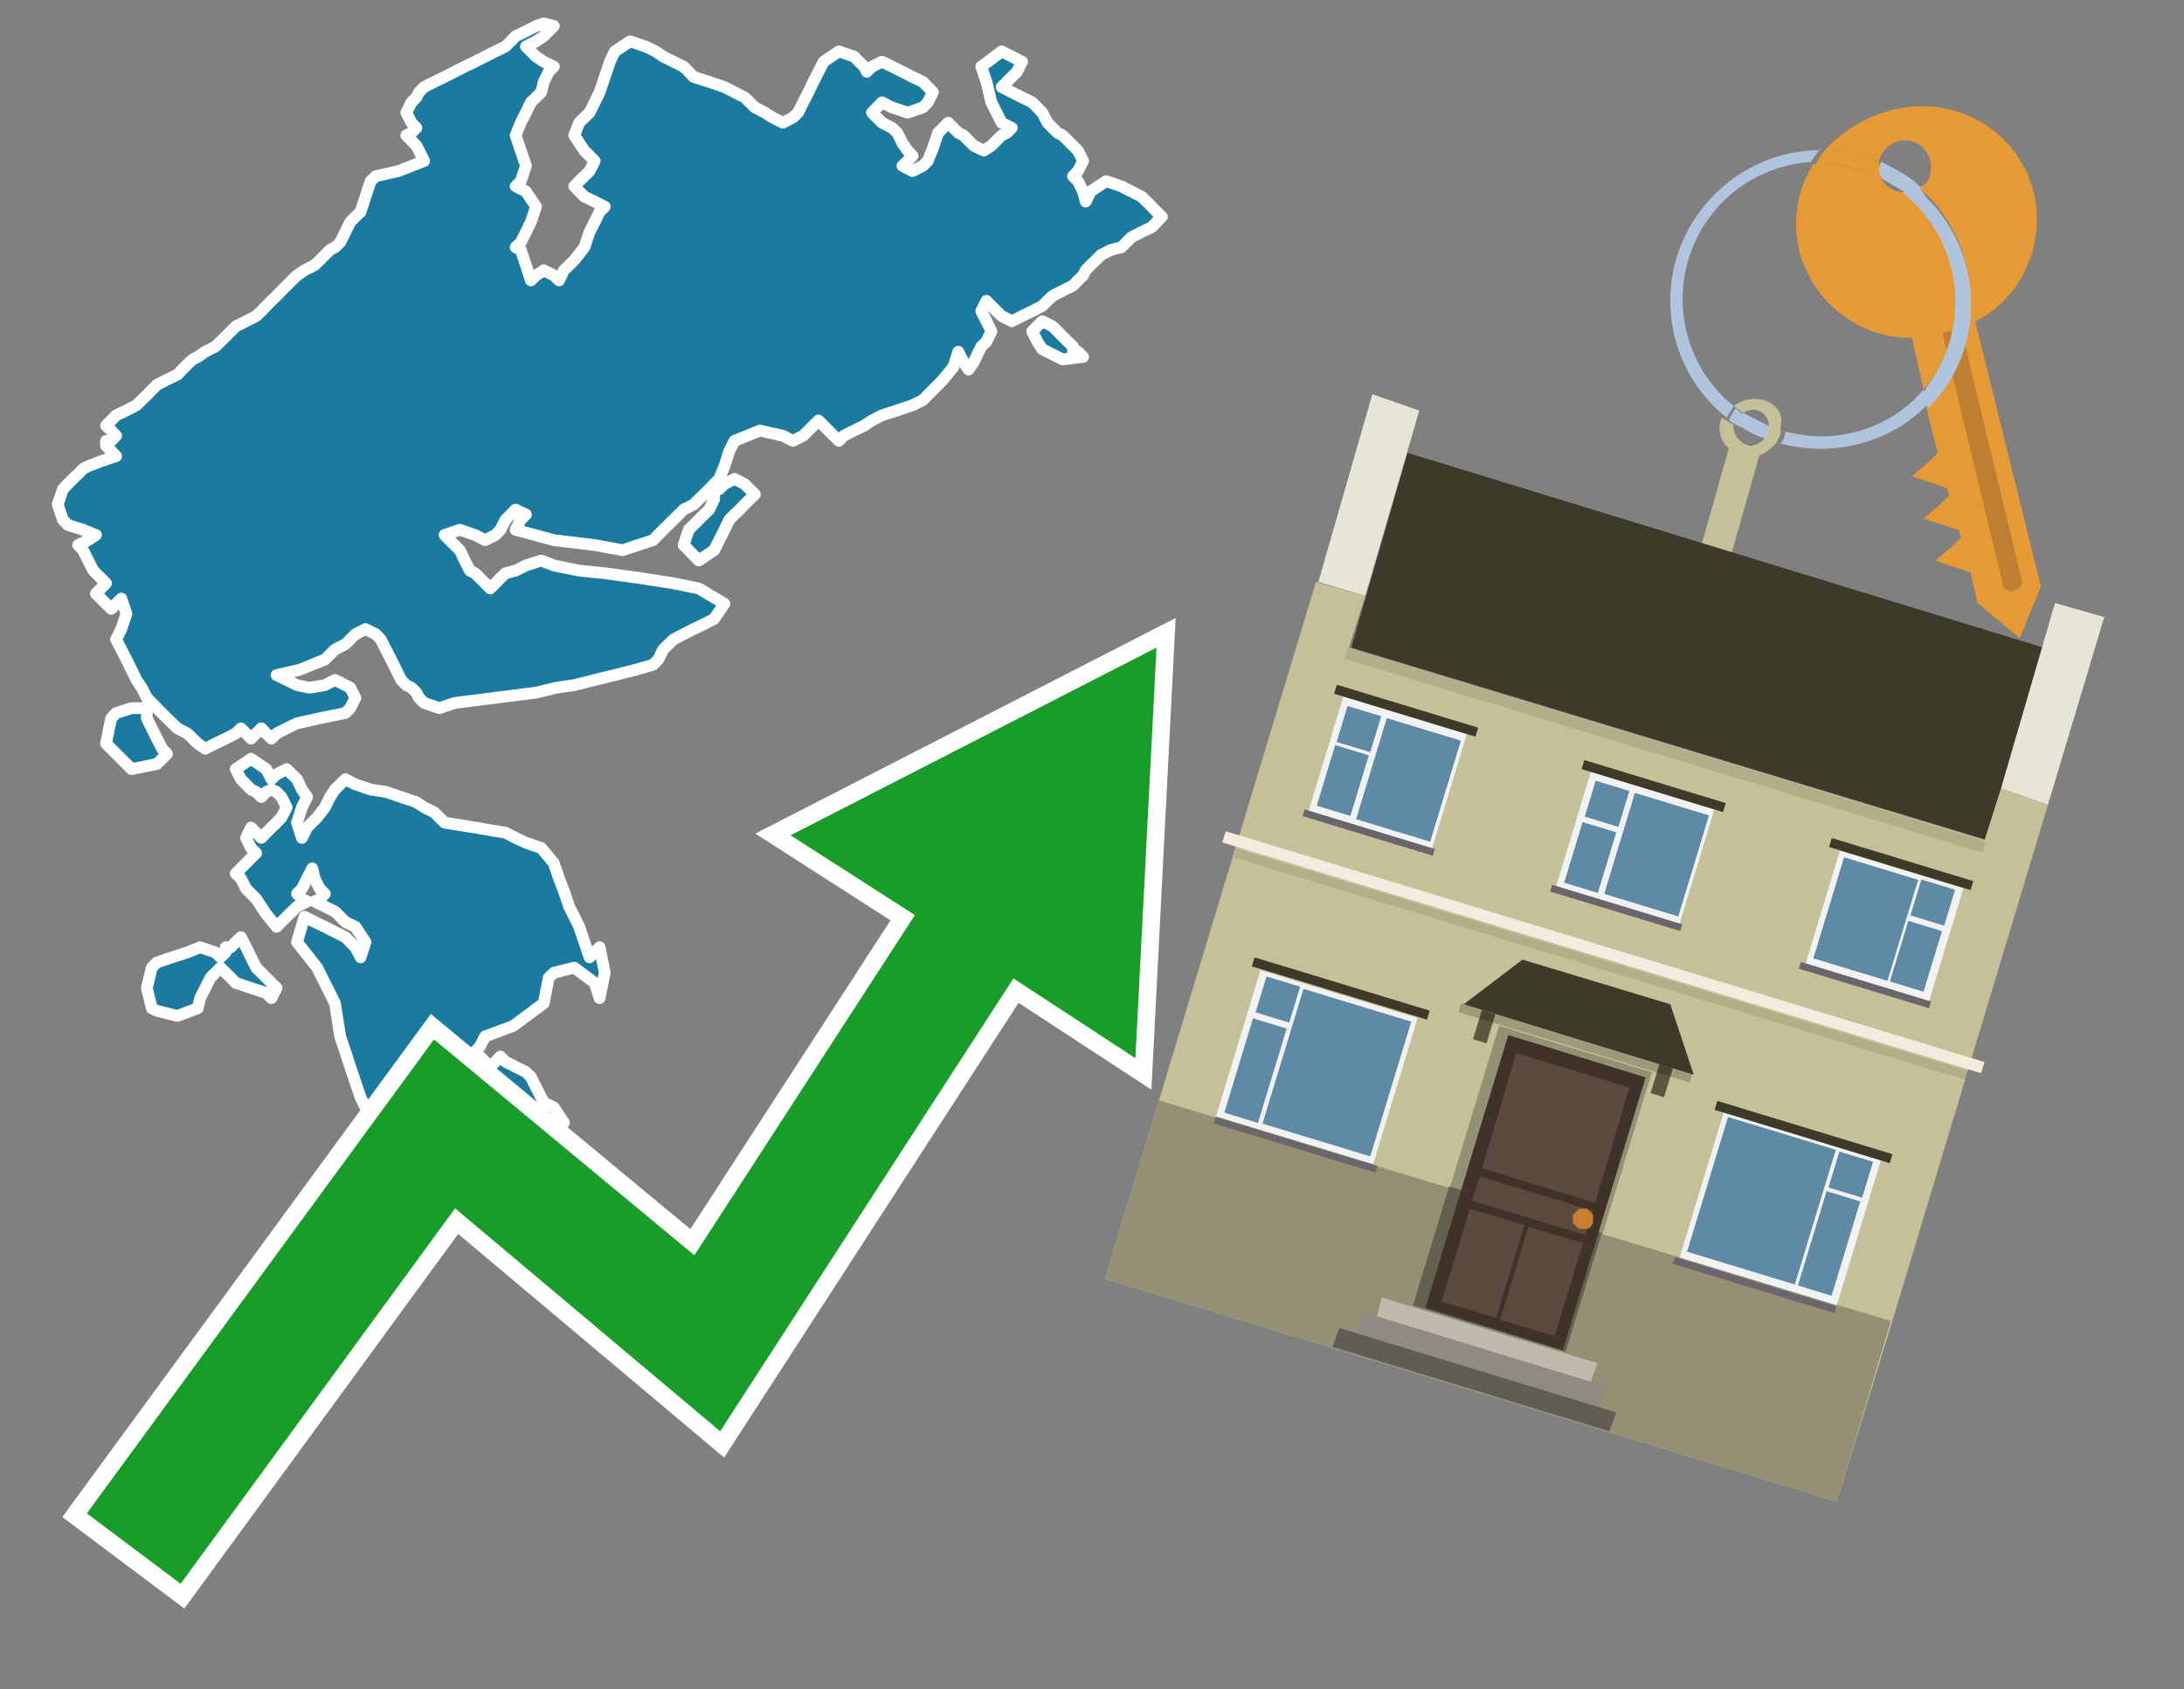 <?xml version="1.0" encoding="utf-8"?>
<!-- Generator: Adobe Illustrator 26.0.3, SVG Export Plug-In . SVG Version: 6.00 Build 0)  -->
<svg version="1.1" id="Text" xmlns="http://www.w3.org/2000/svg" xmlns:xlink="http://www.w3.org/1999/xlink" x="0px" y="0px"
	 width="93.1px" height="72px" viewBox="0 0 93.1 72" style="enable-background:new 0 0 93.1 72;" xml:space="preserve">
<rect x="0" y="0" width="93.1" height="72" fill="#808080" stroke="none"/>
<style type="text/css">
	.st0{fill:#1B7AA0;stroke:#FFFFFF;stroke-width:0.5;stroke-linejoin:round;}
	.st1{fill:none;stroke:#FFFFFF;stroke-width:1.5;stroke-miterlimit:10;}
	.st2{fill:#179D28;}
	.st3{fill:#E69A35;}
	.st4{fill:#B0C4DE;}
	.st5{fill:#C4C199;}
	.st6{fill:#BF7F32;}
	.st7{fill-rule:evenodd;clip-rule:evenodd;fill:#3C3A29;}
	.st8{fill-rule:evenodd;clip-rule:evenodd;fill:#E7E6D6;}
	.st9{fill-rule:evenodd;clip-rule:evenodd;fill:#C4C199;}
	.st10{fill-rule:evenodd;clip-rule:evenodd;fill:#939074;}
	.st11{opacity:0.1;fill-rule:evenodd;clip-rule:evenodd;}
	.st12{fill-rule:evenodd;clip-rule:evenodd;fill:#F3ECDE;}
	.st13{fill:#3C3A29;}
	.st14{fill-rule:evenodd;clip-rule:evenodd;fill:#939173;}
	.st15{fill-rule:evenodd;clip-rule:evenodd;fill:#62614D;}
	.st16{fill:#3E3229;}
	.st17{fill:#5D4A3E;}
	.st18{fill:#C87E2C;}
	.st19{fill-rule:evenodd;clip-rule:evenodd;fill:#C0B9AD;}
	.st20{fill-rule:evenodd;clip-rule:evenodd;fill:#908B82;}
	.st21{fill-rule:evenodd;clip-rule:evenodd;fill:#605D57;}
	.st22{fill:#5A583D;}
	.st23{opacity:0.2;}
	.st24{fill-rule:evenodd;clip-rule:evenodd;fill:#F2F2F2;}
	.st25{fill-rule:evenodd;clip-rule:evenodd;fill:#5F8AA5;}
	.st26{fill-rule:evenodd;clip-rule:evenodd;fill:#69666D;}
</style>
<path class="st0" d="M19.38,50.13L19.81,50.57L19.38,51.0L18.95,50.57L18.95,50.13ZM9.84,40.37L10.05,40.15L10.27,39.94L10.49,40.37L10.7,40.8L10.92,41.24L11.35,41.67L11.79,42.11L11.57,42.54L11.35,42.32L10.7,42.11L10.05,41.89L9.84,41.67L9.62,41.46L9.4,41.24L9.18,41.46L8.97,41.67L8.75,42.11L8.53,42.54L8.43,42.97L7.56,43.3L6.69,43.08L6.47,42.97L6.26,42.11L6.47,41.24L6.69,41.02L7.34,40.8L7.99,40.59L8.53,40.37L9.18,40.59L9.4,40.8L9.62,40.59L9.62,40.37ZM16.89,48.18L16.67,47.96L16.45,47.85L16.02,47.64L15.58,47.2L15.37,46.77L15.15,46.12L14.93,45.47L14.72,44.82L14.5,44.17L14.28,42.76L13.52,41.24L12.66,40.15L12.98,39.07L13.41,39.29L13.85,39.5L14.28,39.72L14.72,39.94L15.15,40.37L15.37,40.8L15.58,40.15L15.15,39.5L14.72,39.29L14.5,39.07L14.28,38.85L13.85,38.64L13.41,38.42L13.63,38.31L13.85,38.09L13.63,37.88L13.41,37.44L13.31,37.01L13.09,37.44L12.87,37.88L12.66,38.09L12.87,38.31L13.09,38.42L12.66,38.64L12.22,39.07L11.79,39.5L11.35,38.96L10.92,38.31L10.49,37.88L10.27,37.44L10.05,37.23L10.27,37.01L10.49,36.79L10.7,36.57L10.92,36.36L10.7,36.14L10.49,35.71L10.7,35.27L10.92,35.49L11.14,35.71L11.35,35.49L11.57,35.27L11.79,35.06L12.0,34.84L12.22,34.41L12.0,33.97L11.79,33.75L11.57,33.65L11.35,33.75L11.14,33.97L10.92,33.75L10.7,33.65L10.49,33.43L10.27,33.21L10.05,32.78L10.7,32.34L11.35,32.78L11.57,33.21L11.79,33.0L12.22,32.78L12.66,33.21L12.87,33.65L13.09,33.97L12.87,34.41L12.66,35.06L12.87,35.71L13.09,35.27L13.52,34.84L13.85,34.41L14.07,33.97L14.28,33.65L14.72,33.21L15.15,33.43L15.8,33.65L16.45,33.75L17.1,33.97L17.75,34.19L18.08,34.41L18.51,34.62L18.73,34.84L18.95,35.06L20.25,35.27L21.55,35.49L21.98,35.71L22.42,35.92L23.07,36.14L23.61,36.79L23.83,37.44L24.04,37.98L24.26,38.64L24.48,39.07L24.69,39.5L24.91,40.15L25.13,40.8L25.35,40.59L25.56,40.37L25.78,41.46L25.56,42.54L25.35,41.89L24.48,41.24L23.61,41.46L23.39,41.67L23.18,42.76L21.87,43.73L20.68,44.17L20.46,44.6L20.25,44.82L20.46,45.03L20.68,45.25L20.9,45.47L21.12,45.25L21.33,45.03L21.55,45.25L21.98,45.47L22.42,45.69L22.63,45.9L22.85,46.34L23.07,46.77L23.18,46.99L23.61,47.2L24.04,47.85L23.18,48.4L22.42,48.18L21.98,47.96L21.55,48.18L20.9,48.4L20.25,48.83L20.03,49.26L19.81,49.48L19.38,49.7L18.95,49.48L18.73,49.26L18.51,49.05L17.86,48.83L17.32,48.61L17.1,48.4L16.89,48.4ZM6.26,30.61L6.47,31.04L6.69,31.48L6.91,31.91L7.12,32.13L6.91,32.34L6.69,32.56L5.61,32.78L4.52,31.69L4.74,30.61L4.95,30.39L5.61,30.18L6.26,30.18ZM4.74,18.79L4.95,18.57L4.74,18.35L4.52,18.14L4.74,17.92L4.95,17.7L5.39,17.49L5.82,17.27L6.04,17.05L6.26,16.84L6.47,16.62L6.69,16.4L7.12,16.18L7.56,15.97L7.77,15.75L7.99,15.53L8.21,15.32L8.43,15.21L8.75,14.99L9.18,14.77L9.4,14.56L9.62,14.34L9.84,14.12L10.05,13.91L10.49,13.69L10.92,13.47L11.14,13.26L11.35,13.04L11.57,12.82L11.79,12.61L12.0,12.39L12.22,12.17L12.44,11.95L12.66,11.74L12.98,11.52L13.41,11.3L13.63,11.09L13.85,10.87L14.07,10.65L14.28,10.54L14.5,10.33L14.72,9.89L14.93,9.46L15.15,9.24L15.37,9.03L15.58,8.38L15.8,7.72L16.02,7.51L16.99,7.29L18.08,6.86L17.86,6.42L17.75,6.21L17.54,5.99L17.32,5.77L17.54,5.66L17.75,5.45L17.54,5.23L17.32,4.8L17.54,4.36L17.75,4.15L17.86,3.93L18.08,3.71L18.51,3.49L18.95,3.28L19.38,3.06L19.81,2.84L20.25,2.63L20.68,2.41L21.12,2.19L21.55,1.98L21.77,1.76L21.98,1.54L22.42,1.33L22.85,1.11L23.18,1.0L23.61,1.11L23.39,1.33L23.18,1.54L22.85,1.76L22.42,1.98L22.63,2.19L22.85,2.41L23.18,2.63L23.61,2.84L23.39,3.06L23.18,3.49L23.07,3.93L22.85,4.15L22.63,4.36L22.42,4.8L22.2,5.23L21.98,5.77L22.2,6.42L22.42,7.07L22.2,7.72L21.98,7.94L22.42,8.16L22.85,8.81L22.63,9.46L22.42,9.89L22.2,10.33L21.98,10.54L22.2,10.65L22.42,11.3L22.63,11.95L22.85,11.74L23.18,11.52L23.61,11.74L23.83,11.95L24.04,11.52L24.48,11.09L24.91,10.54L25.13,9.89L25.35,9.46L25.56,9.03L25.78,8.81L25.35,8.59L24.91,8.38L24.69,8.16L24.48,7.94L24.69,7.72L24.91,7.51L25.13,7.29L25.35,6.86L24.91,6.42L24.48,5.77L24.69,5.23L24.91,5.01L25.13,4.8L25.35,4.36L25.56,3.93L25.78,3.28L26.0,2.63L26.21,2.19L26.86,1.76L27.51,1.98L27.95,2.19L28.27,2.41L28.71,2.63L29.14,2.84L29.36,3.06L29.57,3.28L30.23,3.49L30.88,3.71L31.31,3.93L31.74,4.15L31.96,4.36L32.18,4.58L32.61,4.8L32.94,5.01L33.37,5.23L33.8,5.01L34.02,4.8L34.24,4.36L34.46,3.93L34.67,3.49L34.89,3.06L35.11,2.63L35.76,2.19L36.41,2.41L36.62,2.63L36.84,2.84L36.95,3.06L37.17,2.84L37.6,2.63L38.03,2.84L38.47,3.06L38.9,3.28L39.34,3.49L39.77,3.93L39.55,4.36L39.34,4.58L38.69,4.8L38.03,4.58L37.6,4.36L37.17,4.8L37.6,5.23L38.03,5.45L38.25,5.66L38.47,6.1L38.69,6.42L38.9,6.64L38.69,6.86L38.47,7.07L38.9,7.29L39.34,7.07L39.55,6.86L39.77,6.31L39.99,5.66L40.2,5.45L40.42,5.23L40.64,5.45L40.85,5.66L41.07,5.77L41.29,5.99L41.51,6.21L41.94,6.42L42.26,6.21L42.48,5.99L42.7,5.77L42.92,5.66L43.13,5.45L42.7,5.23L42.26,4.36L42.05,3.49L41.83,2.84L42.7,2.19L43.57,2.63L43.35,3.06L43.13,3.28L42.92,3.49L42.7,3.71L43.13,3.93L43.57,4.15L44.0,4.36L44.43,4.8L44.65,5.23L44.87,5.45L45.08,5.66L45.3,5.77L45.52,5.99L45.74,6.21L45.95,6.42L46.17,6.86L45.95,7.29L45.74,7.51L45.95,7.72L46.17,8.16L46.28,8.59L46.49,8.16L47.15,7.72L47.8,7.94L48.23,8.16L48.66,8.38L48.88,8.59L49.1,8.81L49.31,9.03L49.53,9.24L49.31,9.46L49.1,9.68L48.66,9.89L48.23,10.11L48.01,10.33L47.8,10.54L47.36,10.65L46.93,10.87L46.71,11.09L46.49,11.3L46.28,11.52L46.17,11.74L45.95,11.95L45.74,12.17L45.3,12.39L44.87,12.61L44.65,12.82L44.43,13.04L44.0,13.26L43.57,13.47L43.13,13.69L42.7,13.47L42.48,13.26L42.26,13.04L42.05,12.82L41.83,13.26L42.05,13.69L42.26,14.12L42.05,14.56L41.83,14.77L41.72,14.99L41.51,15.43L41.29,15.75L41.07,15.43L40.85,14.99L40.64,15.64L40.2,16.18L39.77,16.62L39.34,17.05L38.9,17.27L38.25,17.49L37.6,17.7L37.17,17.92L36.84,18.14L36.41,18.35L35.97,18.57L35.76,18.79L35.54,18.57L35.32,18.35L35.11,18.14L34.89,17.92L34.67,18.14L34.46,18.35L34.24,18.57L33.8,18.79L33.37,18.57L32.39,18.35L31.31,18.79L31.09,19.22L30.88,19.87L30.66,20.41L30.44,20.63L30.23,20.85L30.01,21.07L29.79,21.28L29.57,21.5L29.14,21.72L28.71,22.15L28.27,22.58L27.84,23.02L26.54,23.45L25.35,23.23L23.61,23.02L21.98,22.58L22.2,22.15L22.42,21.93L21.98,21.72L21.55,22.15L21.33,22.58L21.12,22.8L20.68,23.02L20.25,22.8L19.6,22.58L18.95,22.8L19.16,23.02L19.38,23.23L19.6,23.45L19.81,23.89L20.03,24.32L20.25,24.43L20.46,24.64L20.68,24.86L20.9,25.08L21.12,24.86L21.33,24.64L21.55,24.43L21.98,24.32L22.42,24.1L23.07,23.89L23.61,24.1L24.69,24.32L25.78,24.43L27.3,24.64L28.71,24.86L29.79,25.08L30.88,25.73L30.44,26.38L30.01,26.6L29.57,26.81L29.14,27.03L28.71,27.25L28.27,27.68L28.06,28.11L27.84,28.33L27.08,28.55L26.21,28.77L25.35,28.98L24.48,29.2L23.72,29.31L22.85,29.52L21.12,29.74L19.38,29.96L18.73,30.18L18.08,29.96L17.86,29.74L17.75,29.52L17.54,29.31L17.32,29.2L17.1,28.98L16.89,28.55L16.67,28.11L16.45,27.68L16.23,27.25L16.02,27.03L15.58,26.81L15.15,27.03L14.93,27.25L14.72,27.46L14.28,27.68L13.85,28.11L12.76,28.55L11.79,28.77L12.22,28.98L12.66,29.2L13.2,29.31L13.85,29.2L14.28,28.98L14.72,29.2L14.93,29.31L15.15,29.74L14.93,30.18L14.72,30.39L13.63,30.61L12.66,30.83L12.22,31.04L11.79,31.26L11.57,31.48L11.35,31.26L11.14,31.04L10.92,31.26L10.7,31.48L10.49,31.26L10.27,31.04L10.05,31.26L9.62,31.48L9.18,31.69L8.75,31.91L8.43,31.69L8.21,31.48L7.99,31.26L7.56,31.04L7.12,30.61L6.69,30.18L6.26,29.74L6.04,29.31L5.82,28.98L5.61,28.55L5.39,28.11L5.17,27.68L4.95,27.25L5.17,26.81L5.39,26.16L5.17,25.51L4.95,25.73L4.74,25.95L4.52,25.73L4.3,25.51L4.09,25.3L4.3,25.08L4.52,24.86L4.3,24.64L4.09,24.43L3.98,24.32L3.76,23.89L3.54,23.45L3.33,23.23L3.76,23.02L4.09,22.8L3.54,22.58L2.89,22.37L2.68,22.15L2.46,21.5L2.68,20.85L2.89,20.63L3.11,20.41L3.33,20.2L3.54,19.98L3.76,19.87L4.3,19.66L4.95,19.44L4.74,19.22L4.52,19.0L4.52,18.79ZM30.66,20.85L30.88,20.63L31.31,20.41L31.74,20.63L31.96,20.85L32.18,21.07L31.96,21.28L31.74,21.5L31.53,21.72L31.31,21.93L31.09,22.15L30.88,22.58L30.66,23.02L30.44,23.45L29.79,23.89L29.14,23.23L29.36,22.58L29.57,22.37L29.79,22.15L30.01,21.93L30.23,21.72L30.44,21.28L30.44,20.85ZM45.95,14.99L46.17,15.21L45.3,15.32L44.43,14.88L44.22,14.56L44.0,14.12L44.43,13.69L44.87,13.91L45.08,14.12L45.3,14.34L45.52,14.56L45.74,14.77L45.74,14.99Z"/>
<polygon class="st1" points="49.3,27.6 33.7,35.6 39,39 29.6,53.5 18.5,44.3 3.7,64.5 7.7,67.5 19.4,51.5 30.7,61 43.2,41.7 
	48.4,45.1 "/>
<polygon class="st2" points="49.3,27.6 33.7,35.6 39,39 29.6,53.5 18.5,44.3 3.7,64.5 7.7,67.5 19.4,51.5 30.7,61 43.2,41.7 
	48.4,45.1 "/>
<path class="st3" d="M80.2,7.6c0-0.1-0.1-0.2-0.1-0.3c0-0.1,0-0.3,0-0.4c-0.7-0.3-1.5-0.5-2.3-0.5c-0.2,0.2-0.3,0.4-0.4,0.6
	c0.1,0,0.2,0,0.3,0C78.5,7,79.4,7.2,80.2,7.6z"/>
<path class="st4" d="M77.6,6.4c-3.5,0-6.4,2.9-6.4,6.4c0,2,0.9,3.8,2.4,5c0.1-0.2,0.2-0.3,0.3-0.5c-2.5-2-2.9-5.7-0.9-8.2
	c1-1.3,2.6-2.1,4.2-2.2c0.1-0.2,0.3-0.4,0.4-0.6V6.4z"/>
<path class="st3" d="M84.2,13.7c2-1,3-3.3,2.5-5.5C86,5.5,83.3,4,80.6,4.7c-1.1,0.3-2.1,0.9-2.8,1.7c0.8,0,1.6,0.2,2.3,0.5
	c0.1-0.6,0.7-1,1.3-0.9c0.6,0.1,1,0.7,0.9,1.3c0,0.3-0.2,0.6-0.5,0.7c2.7,2.3,2.9,6.4,0.6,9c-0.1,0.1-0.2,0.2-0.3,0.3l0.5,2
	l-0.4,0.4l-0.7,0.6l0.9,0.3l0.6,0.2l0.1,0.3l-0.4,0.4L82,22.1l0.9,0.3l0.6,0.2l0.1,0.3l-0.4,0.4l-0.7,0.6l0.9,0.3l0.6,0.2l0.3,1.3
	l1.8,1.5L87,25L84.2,13.7z"/>
<path class="st3" d="M81.2,8.2c-0.4,0-0.8-0.2-1-0.6C79.4,7.2,78.5,7,77.6,7c-0.1,0-0.2,0-0.3,0c-0.7,1.1-0.9,2.4-0.6,3.7
	c0.6,2.2,2.5,3.7,4.8,3.7l0.5,2.2c2.1-2.4,1.9-6.1-0.6-8.2C81.3,8.3,81.2,8.3,81.2,8.2z"/>
<path class="st4" d="M74.1,18.1c0.4,0.3,0.8,0.5,1.2,0.6c0.1-0.1,0.2-0.3,0.2-0.5l0,0c-0.4-0.2-0.8-0.4-1.2-0.6
	C74.2,17.8,74.1,17.9,74.1,18.1z"/>
<path class="st4" d="M74.4,17.7c-0.2-0.1-0.3-0.2-0.4-0.3c-0.1,0.1-0.2,0.3-0.3,0.5c0.1,0.1,0.3,0.2,0.5,0.3
	C74.1,17.9,74.2,17.8,74.4,17.7z"/>
<path class="st5" d="M74.8,17c-0.3,0-0.6,0.1-0.9,0.3c0.1,0.1,0.3,0.2,0.4,0.3c0.3-0.2,0.8-0.2,1,0.2c0.1,0.1,0.1,0.3,0.1,0.4l0,0
	c0,0.4-0.3,0.7-0.7,0.8c-0.4,0-0.7-0.3-0.8-0.7c0,0,0,0,0-0.1v-0.1c-0.2-0.1-0.3-0.2-0.5-0.3c-0.2,0.4-0.1,1,0.3,1.3l-1.7,6l1.3,0.3
	l1.7-6c0.3-0.1,0.5-0.3,0.7-0.5c0.1-0.2,0.2-0.3,0.2-0.5c0-0.1,0-0.1,0-0.2C76.1,17.5,75.5,17,74.8,17z"/>
<path class="st6" d="M86,25.1l-0.2,0.1c-0.2,0-0.3-0.1-0.4-0.2l0,0l-2.6-10.8l0.8-0.2l2.6,10.8C86.2,24.9,86.1,25.1,86,25.1L86,25.1
	z"/>
<path class="st4" d="M80.1,7.3c0,0.1,0.1,0.2,0.1,0.3c0.3,0.2,0.7,0.4,1,0.6c0.1,0,0.2,0,0.3,0c0.1,0,0.3-0.1,0.4-0.2
	c-0.5-0.5-1.1-0.8-1.7-1.1C80.1,7,80.1,7.2,80.1,7.3z"/>
<path class="st4" d="M77.6,18.6c-0.5,0-1-0.1-1.5-0.2c0,0.2-0.1,0.4-0.2,0.5c2.2,0.6,4.7,0,6.3-1.7L82,16.6
	C80.9,17.9,79.3,18.6,77.6,18.6z"/>
<path class="st4" d="M81.8,8c-0.1,0.1-0.2,0.1-0.4,0.2c-0.1,0-0.2,0-0.3,0c2.5,2,3,5.6,1.1,8.2c-0.1,0.1-0.1,0.2-0.2,0.3l0.2,0.7
	c2.5-2.5,2.4-6.6-0.1-9C82,8.2,81.9,8.1,81.8,8L81.8,8z"/>
<g>
	<polygon class="st7" points="84.7,35.8 57.6,27.6 60,19.3 87.1,27.6 84.7,35.8 	"/>
	<polygon class="st8" points="87.3,34.3 85.3,33.6 87.6,25.7 89.7,26.3 87.3,34.3 	"/>
	<polygon class="st8" points="58.2,25.4 56.2,24.8 58.5,16.8 60.5,17.5 58.2,25.4 	"/>
	<polygon class="st9" points="80.7,56.2 87.3,34.3 85.3,33.6 84.6,35.8 57.5,27.6 58.2,25.4 56.1,24.8 47.1,54.5 78.3,64 	"/>
	<polygon class="st10" points="78.3,64 80.6,56.3 49.4,46.9 47.1,54.5 78.3,64 	"/>
	
		<rect x="56.8" y="31.7" transform="matrix(0.957 0.291 -0.291 0.957 12.341 -19.265)" class="st11" width="28.4" height="0.5"/>
	
		<rect x="51.5" y="40.4" transform="matrix(-0.957 -0.291 0.291 -0.957 121.979 99.389)" class="st12" width="33.8" height="0.5"/>
	
		<rect x="51.9" y="40.8" transform="matrix(-0.957 -0.291 0.291 -0.957 121.603 100.183)" class="st11" width="32.6" height="0.4"/>
	<g>
		<polygon class="st13" points="64.9,40.9 71.2,42.8 72.2,45.8 62.4,42.8 		"/>
		
			<rect x="61.9" y="44.4" transform="matrix(-0.957 -0.291 0.291 -0.957 113.093 118.165)" class="st14" width="6.8" height="12.5"/>
		
			<rect x="60.9" y="51.5" transform="matrix(-0.957 -0.291 0.291 -0.957 110.035 124.623)" class="st15" width="6.8" height="5.3"/>
		<g transform="matrix( 0.861, 0, 0, 0.861, 2148,666.7) ">
			<g>
				<g id="Symbol_9_0_Layer2_0_MEMBER_8_MEMBER_12_MEMBER_0_FILL_00000089576131411167447340000009604662525010445698_">
					<path class="st16" d="M-2413.3-721l-6.8-2.1l-4.1,13.5l6.8,2.1L-2413.3-721z"/>
				</g>
			</g>
		</g>
		<g transform="matrix( 0.861, 0, 0, 0.861, 2148,666.7) ">
			<g>
				<g id="Symbol_9_0_Layer2_0_MEMBER_8_MEMBER_12_MEMBER_1_MEMBER_1_FILL_00000135675296243518298590000004162584388200013184_">
					<path class="st17" d="M-2419.7-722.2l-1.7,5.7l5.6,1.7l1.7-5.7L-2419.7-722.2z"/>
				</g>
			</g>
		</g>
		<g transform="matrix( 0.861, 0, 0, 0.861, 2148,666.7) ">
			<g>
				<g id="Symbol_9_0_Layer2_0_MEMBER_8_MEMBER_12_MEMBER_2_MEMBER_0_FILL_00000029758671541259873570000011131321775149160612_">
					<path class="st17" d="M-2420.7-709.1l1.4-4.6l-2.7-0.8l-1.4,4.6L-2420.7-709.1z"/>
				</g>
			</g>
		</g>
		<g transform="matrix( 0.861, 0, 0, 0.861, 2148,666.7) ">
			<g>
				<g id="Symbol_9_0_Layer2_0_MEMBER_8_MEMBER_12_MEMBER_2_MEMBER_1_FILL_00000165928779308511961820000016729068654790051731_">
					<path class="st17" d="M-2417.8-708.2l1.4-4.6l-2.7-0.8l-1.4,4.6L-2417.8-708.2z"/>
				</g>
			</g>
		</g>
		<g transform="matrix( 0.861, 0, 0, 0.861, 2148,666.7) ">
			<g>
				<g id="Symbol_9_0_Layer2_0_MEMBER_8_MEMBER_12_MEMBER_2_MEMBER_1_FILL_00000072991452508176076110000012719211671238586511_">
					<path class="st17" d="M-2416.3-713.2l0.4-1.2l-5.6-1.7l-0.4,1.2L-2416.3-713.2z"/>
				</g>
			</g>
		</g>
		<g transform="matrix( 0.861, 0, 0, 0.861, 2148,666.7) ">
			<g>
				<g id="Symbol_9_0_Layer2_0_MEMBER_8_MEMBER_13_FILL_00000063606496691541741610000016439768115639569326_">
					<path class="st18" d="M-2415.9-713.8c0-0.1,0-0.3,0-0.4c-0.1-0.1-0.2-0.2-0.3-0.3c-0.1,0-0.3,0-0.4,0c-0.1,0.1-0.2,0.2-0.3,0.3
						c0,0.2,0,0.3,0,0.4c0.1,0.1,0.2,0.2,0.3,0.3c0.2,0,0.3,0,0.4,0C-2416.1-713.5-2416-713.6-2415.9-713.8z"/>
				</g>
			</g>
		</g>
		<polygon class="st19" points="58.7,56.1 58.9,55.3 68.1,58.1 67.8,58.9 58.7,56.1 		"/>
		<polygon class="st20" points="57.8,56.8 58,55.9 68.5,59.1 68.2,60 57.8,56.8 		"/>
		<polygon class="st21" points="56.8,57.4 57.1,56.6 68.9,60.2 68.6,61 56.8,57.4 		"/>
		
			<rect x="70.6" y="45.4" transform="matrix(-0.957 -0.291 0.291 -0.957 125.288 110.757)" class="st22" width="0.6" height="1.3"/>
		
			<rect x="63" y="43.1" transform="matrix(-0.957 -0.291 0.291 -0.957 111.116 104.045)" class="st22" width="0.6" height="1.3"/>
		
			<rect x="62.1" y="44.3" transform="matrix(-0.957 -0.291 0.291 -0.957 118.568 106.604)" class="st23" width="10.3" height="0.4"/>
	</g>
	<g>
		
			<rect x="52.7" y="42.2" transform="matrix(-0.957 -0.291 0.291 -0.957 96.692 105.332)" class="st24" width="7" height="6.5"/>
		<g>
			<rect x="54" y="43.3" transform="matrix(0.291 -0.957 0.957 0.291 -3.334 86.966)" class="st25" width="6" height="4.8"/>
			
				<rect x="53.7" y="41.9" transform="matrix(0.291 -0.957 0.957 0.291 -2.202 82.346)" class="st25" width="1.6" height="1.5"/>
			
				<rect x="51.4" y="44.8" transform="matrix(0.291 -0.957 0.957 0.291 -5.64 83.574)" class="st25" width="4.2" height="1.5"/>
		</g>
		
			<rect x="53.3" y="42" transform="matrix(-0.957 -0.291 0.291 -0.957 99.615 99.16)" class="st7" width="7.8" height="0.4"/>
		
			<rect x="51.5" y="48.6" transform="matrix(-0.957 -0.291 0.291 -0.957 93.782 111.477)" class="st26" width="7.2" height="0.3"/>
	</g>
	<g>
		
			<rect x="56.4" y="30.4" transform="matrix(-0.957 -0.291 0.291 -0.957 106.172 81.677)" class="st24" width="5.5" height="5.1"/>
		<g>
			
				<rect x="57.7" y="31.6" transform="matrix(0.291 -0.957 0.957 0.291 10.775 80.936)" class="st25" width="4.5" height="3.3"/>
			
				<rect x="57.1" y="30.3" transform="matrix(0.291 -0.957 0.957 0.291 11.365 77.448)" class="st25" width="1.6" height="1.5"/>
			
				<rect x="55.9" y="32.5" transform="matrix(0.291 -0.957 0.957 0.291 8.761 78.378)" class="st25" width="2.7" height="1.5"/>
		</g>
		
			<rect x="56.8" y="30.2" transform="matrix(-0.957 -0.291 0.291 -0.957 108.469 76.828)" class="st7" width="6.3" height="0.4"/>
		
			<rect x="55.5" y="35.4" transform="matrix(-0.957 -0.291 0.291 -0.957 103.889 86.499)" class="st26" width="5.8" height="0.3"/>
	</g>
	<g>
		
			<rect x="67" y="33.6" transform="matrix(-0.957 -0.291 0.291 -0.957 125.935 91.036)" class="st24" width="5.5" height="5.1"/>
		<g>
			
				<rect x="68.3" y="34.8" transform="matrix(0.291 -0.957 0.957 0.291 15.205 93.335)" class="st25" width="4.5" height="3.3"/>
			
				<rect x="67.7" y="33.5" transform="matrix(0.291 -0.957 0.957 0.291 15.795 89.846)" class="st25" width="1.6" height="1.5"/>
			
				<rect x="66.4" y="35.7" transform="matrix(0.291 -0.957 0.957 0.291 13.19 90.777)" class="st25" width="2.7" height="1.5"/>
		</g>
		
			<rect x="67.4" y="33.4" transform="matrix(-0.957 -0.291 0.291 -0.957 128.231 86.187)" class="st7" width="6.3" height="0.4"/>
		
			<rect x="66.1" y="38.6" transform="matrix(-0.957 -0.291 0.291 -0.957 123.651 95.857)" class="st26" width="5.8" height="0.3"/>
	</g>
	<g>
		
			<rect x="77.6" y="36.9" transform="matrix(0.957 0.291 -0.291 0.957 14.908 -21.636)" class="st24" width="5.5" height="5.1"/>
		<g>
			
				<rect x="77.2" y="37.5" transform="matrix(0.291 -0.957 0.957 0.291 18.948 103.812)" class="st25" width="4.5" height="3.3"/>
			
				<rect x="81.6" y="37.7" transform="matrix(0.291 -0.957 0.957 0.291 21.615 106.136)" class="st25" width="1.6" height="1.5"/>
			
				<rect x="80.3" y="39.9" transform="matrix(0.291 -0.957 0.957 0.291 19.01 107.067)" class="st25" width="2.7" height="1.5"/>
		</g>
		
			<rect x="77.9" y="36.6" transform="matrix(0.957 0.291 -0.291 0.957 14.188 -21.977)" class="st7" width="6.3" height="0.4"/>
		
			<rect x="76.6" y="41.8" transform="matrix(0.957 0.291 -0.291 0.957 15.624 -21.297)" class="st26" width="5.8" height="0.3"/>
	</g>
	<g>
		
			<rect x="72.4" y="48.2" transform="matrix(0.957 0.291 -0.291 0.957 18.23 -19.825)" class="st24" width="7" height="6.5"/>
		<g>
			
				<rect x="72.1" y="48.8" transform="matrix(0.291 -0.957 0.957 0.291 4.234 108.148)" class="st25" width="6" height="4.8"/>
			
				<rect x="78.1" y="49.3" transform="matrix(0.291 -0.957 0.957 0.291 8.037 111.005)" class="st25" width="1.6" height="1.5"/>
			
				<rect x="75.9" y="52.2" transform="matrix(0.291 -0.957 0.957 0.291 4.599 112.233)" class="st25" width="4.2" height="1.5"/>
		</g>
		<rect x="73" y="48" transform="matrix(0.957 0.291 -0.291 0.957 17.314 -20.259)" class="st7" width="7.8" height="0.4"/>
		
			<rect x="71.2" y="54.6" transform="matrix(0.957 0.291 -0.291 0.957 19.143 -19.393)" class="st26" width="7.2" height="0.3"/>
	</g>
</g>
</svg>
